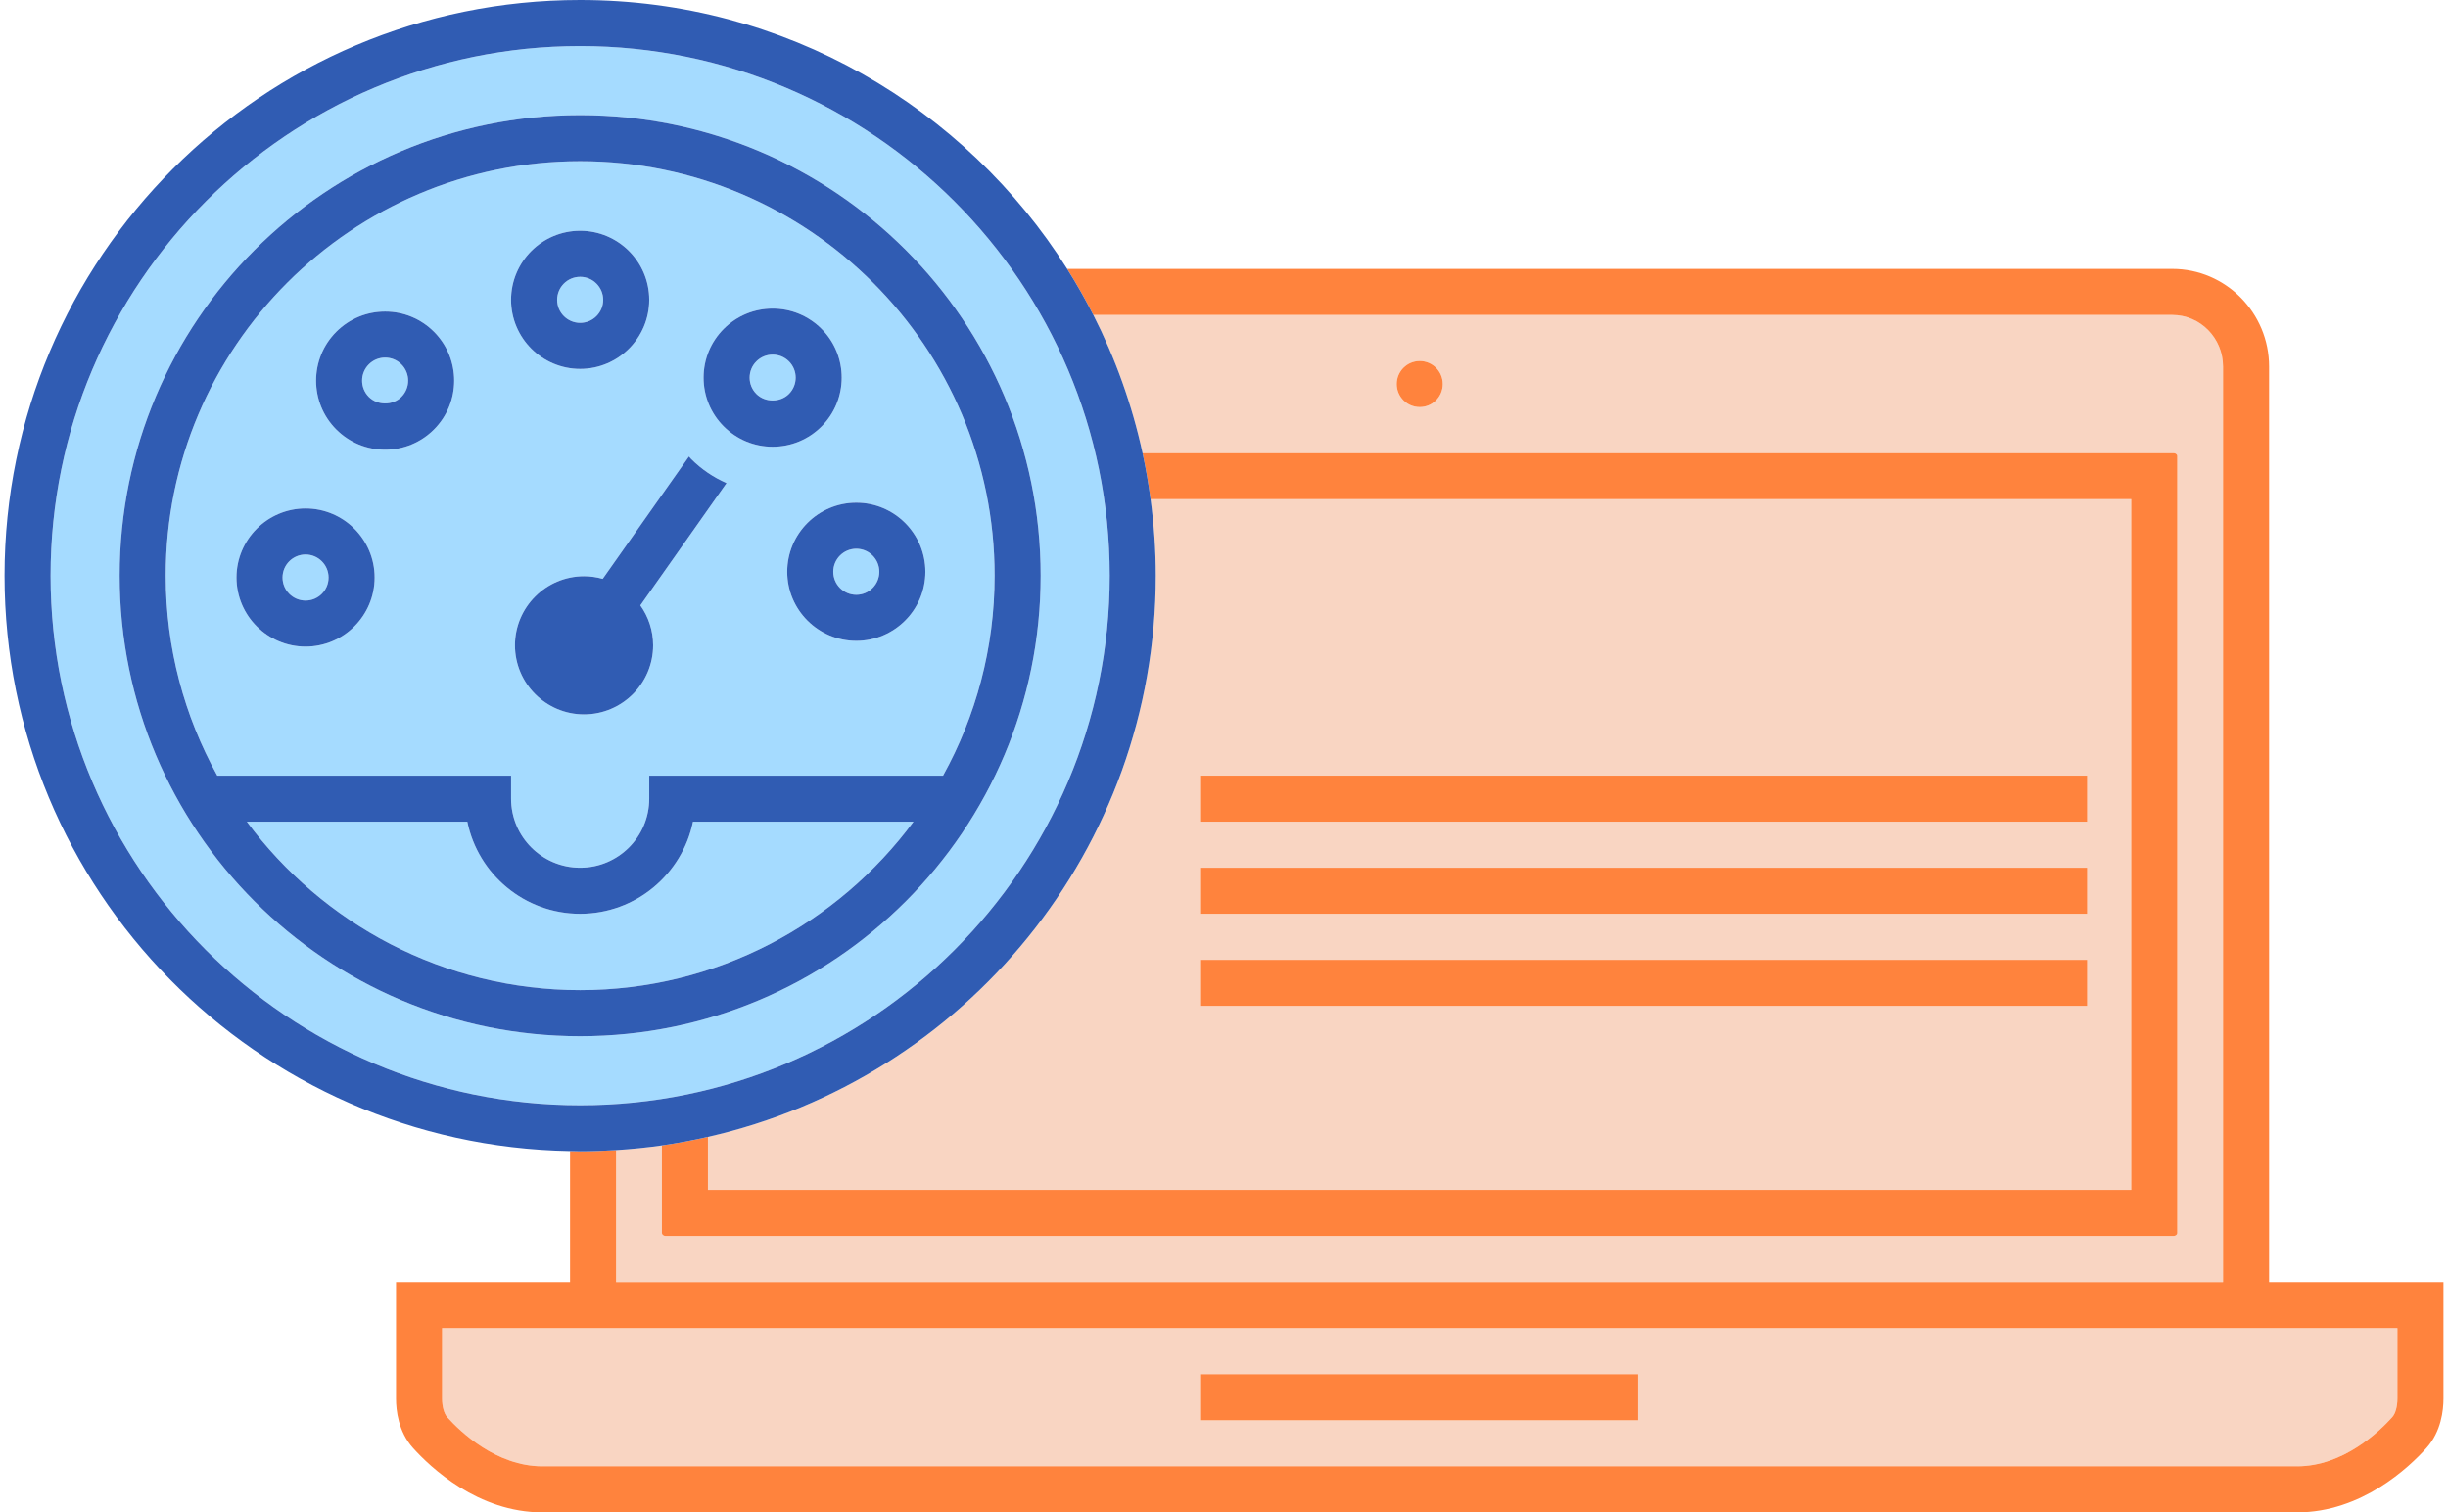 <?xml version="1.0" encoding="iso-8859-1"?>
<!-- Generator: Adobe Illustrator 18.0.0, SVG Export Plug-In . SVG Version: 6.00 Build 0)  -->
<!DOCTYPE svg PUBLIC "-//W3C//DTD SVG 1.1//EN" "http://www.w3.org/Graphics/SVG/1.1/DTD/svg11.dtd">
<svg version="1.1" id="Layer_1" xmlns="http://www.w3.org/2000/svg" xmlns:xlink="http://www.w3.org/1999/xlink" x="0px" y="0px"
	 viewBox="0 0 259 160" style="enable-background:new 0 0 259 160;" xml:space="preserve">
<g>
	<path style="fill:#F9D5C2;" d="M229.971,47.937c0.212,0,0.385,0.143,0.385,0.317v82.184c0,0.174-0.173,0.317-0.385,0.317H70.412
		c-0.212,0-0.385-0.143-0.385-0.317v-9.257c-1.596,0.227-3.211,0.391-4.844,0.492c0,5.281,0,10.037,0,13.966H235.2
		c0-27.701,0-96.849,0-96.849c0-3.021-2.405-5.47-5.371-5.47c-5.22,0-68.836,0-114.156,0c2.327,4.571,4.096,9.47,5.212,14.617
		H229.971z M150.21,38.193c1.346,0,2.436,1.091,2.436,2.436c0,1.346-1.091,2.436-2.436,2.436c-1.345,0-2.436-1.091-2.436-2.436
		C147.775,39.283,148.865,38.193,150.21,38.193z"/>
	<path style="fill:#F9D5C2;" d="M225.484,125.883V52.809H121.731c0.352,2.649,0.551,5.347,0.551,8.092
		c0,28.987-20.257,53.226-47.383,59.377v5.605H225.484z M127.068,82.055l93.758,0v4.872l-93.758,0V82.055z M127.068,91.8l93.758,0
		v4.872l-93.758,0V91.8z M127.068,101.544l93.758,0v4.872l-93.758,0V101.544z"/>
	<path style="fill:#FF833D;" d="M70.412,130.756h159.559c0.212,0,0.385-0.143,0.385-0.317V48.254c0-0.174-0.173-0.317-0.385-0.317
		H120.886c0.347,1.601,0.626,3.227,0.845,4.872h103.753v73.074H74.899v-5.605c-1.602,0.363-3.225,0.668-4.872,0.903v9.257
		C70.027,130.613,70.2,130.756,70.412,130.756z"/>
	<path style="fill:#F9D5C2;" d="M46.772,140.512v7.459c0,0.827,0.212,1.585,0.547,1.957c1.368,1.521,5.181,5.2,10.068,5.2
		c17.133,0,168.496,0,185.646,0c4.886,0,8.7-3.679,10.068-5.2c0.335-0.373,0.547-1.131,0.547-1.957v-7.459
		C248.54,140.512,54.917,140.512,46.772,140.512z M173.317,145.384v4.872h-46.248v-4.872H173.317z"/>
	<path style="fill:#FF833D;" d="M253.649,135.639h-13.576V38.79c0-5.702-4.595-10.342-10.243-10.342H112.905
		c0.995,1.577,1.918,3.202,2.768,4.872c45.32,0,108.936,0,114.156,0c2.966,0,5.371,2.449,5.371,5.47c0,0,0,69.148,0,96.849H65.183
		c0-3.929,0-8.685,0-13.966c-1.259,0.078-2.524,0.13-3.802,0.13c-0.359,0-0.713-0.021-1.07-0.027v13.863H46.772H41.9v4.872v7.459
		c0,1.202,0.233,3.477,1.796,5.215c1.843,2.049,6.865,6.815,13.691,6.815h185.646c6.826,0,11.848-4.765,13.69-6.814
		c1.563-1.737,1.797-4.013,1.797-5.215v-7.459v-4.872H253.649z M253.649,147.97c0,0.827-0.212,1.585-0.547,1.957
		c-1.368,1.521-5.181,5.2-10.068,5.2c-17.15,0-168.514,0-185.646,0c-4.887,0-8.7-3.679-10.068-5.2
		c-0.335-0.373-0.547-1.13-0.547-1.957v-7.459c8.145,0,201.767,0,206.876,0V147.97z"/>
	<rect x="127.069" y="145.384" style="fill:#FF833D;" width="46.248" height="4.872"/>
	<rect x="127.067" y="101.544" style="fill:#FF833D;" width="93.758" height="4.872"/>
	<rect x="127.067" y="91.8" style="fill:#FF833D;" width="93.758" height="4.872"/>
	<rect x="127.067" y="82.055" style="fill:#FF833D;" width="93.758" height="4.872"/>
	<circle style="fill:#FF833D;" cx="150.21" cy="40.629" r="2.436"/>
	<path style="fill:#A5DBFF;" d="M5.351,60.902c0,30.895,25.135,56.029,56.029,56.029s56.029-25.135,56.029-56.029
		c0-30.895-25.135-56.029-56.029-56.029S5.351,30.007,5.351,60.902z M61.381,12.18c26.908,0,48.721,21.813,48.721,48.721
		c0,26.908-21.813,48.721-48.721,48.721S12.659,87.81,12.659,60.902C12.659,33.994,34.473,12.18,61.381,12.18z"/>
	<path style="fill:#305CB3;" d="M65.183,121.673c1.633-0.101,3.248-0.265,4.844-0.492c1.647-0.234,3.27-0.539,4.872-0.903
		c27.125-6.151,47.383-30.39,47.383-59.377c0-2.746-0.199-5.443-0.551-8.092c-0.219-1.645-0.498-3.271-0.845-4.872
		c-1.116-5.146-2.885-10.046-5.212-14.617c-0.85-1.67-1.773-3.295-2.768-4.872C102.119,11.36,83.082,0,61.381,0
		C27.746,0,0.479,27.267,0.479,60.902c0,33.276,26.692,60.301,59.832,60.874c0.357,0.006,0.711,0.027,1.07,0.027
		C62.659,121.803,63.924,121.751,65.183,121.673z M117.41,60.902c0,30.895-25.135,56.029-56.029,56.029S5.351,91.796,5.351,60.902
		c0-30.895,25.135-56.029,56.029-56.029S117.41,30.007,117.41,60.902z"/>
	<path style="fill:#A5DBFF;" d="M17.532,60.902c0,7.667,1.983,14.877,5.456,21.154h31.085v2.436c0,4.03,3.278,7.308,7.308,7.308
		s7.308-3.278,7.308-7.308v-2.436h31.085c3.472-6.277,5.455-13.487,5.455-21.154c0-24.178-19.67-43.849-43.849-43.849
		C37.202,17.052,17.532,36.723,17.532,60.902z M32.328,68.408c-4.03,0-7.308-3.278-7.308-7.308s3.278-7.308,7.308-7.308
		s7.308,3.278,7.308,7.308S36.358,68.408,32.328,68.408z M45.915,45.435c-1.38,1.38-3.215,2.141-5.167,2.141
		c-1.952,0-3.787-0.76-5.168-2.14c-2.849-2.85-2.849-7.486,0-10.335c1.381-1.381,3.216-2.141,5.168-2.141
		c1.952,0,3.787,0.76,5.167,2.141C48.764,37.95,48.764,42.586,45.915,45.435z M90.596,67.797c-4.03,0-7.308-3.278-7.308-7.308
		s3.278-7.308,7.308-7.308c4.03,0,7.308,3.278,7.308,7.308S94.626,67.797,90.596,67.797z M67.748,64.048
		c0.849,1.194,1.353,2.648,1.353,4.221c0,4.03-3.278,7.308-7.308,7.308s-7.308-3.278-7.308-7.308s3.278-7.308,7.308-7.308
		c0.685,0,1.345,0.101,1.974,0.278l9.123-12.946c0.084,0.089,0.159,0.184,0.246,0.271c1.092,1.092,2.358,1.943,3.732,2.544
		L67.748,64.048z M86.916,34.784c2.849,2.85,2.849,7.486,0,10.335c-1.381,1.381-3.216,2.141-5.168,2.141s-3.787-0.76-5.167-2.141
		c-1.381-1.38-2.141-3.215-2.141-5.168c0-1.952,0.76-3.787,2.141-5.168c1.38-1.38,3.215-2.14,5.167-2.14
		S85.535,33.404,86.916,34.784z M68.689,31.721c0,4.03-3.278,7.308-7.308,7.308s-7.308-3.278-7.308-7.308s3.278-7.308,7.308-7.308
		S68.689,27.691,68.689,31.721z"/>
	<path style="fill:#A5DBFF;" d="M61.381,96.672c-5.882,0-10.803-4.192-11.936-9.744H26.117
		c7.994,10.803,20.823,17.823,35.264,17.823c14.441,0,27.27-7.02,35.264-17.823H73.316C72.184,92.48,67.262,96.672,61.381,96.672z"
		/>
	<path style="fill:#305CB3;" d="M61.381,109.623c26.908,0,48.721-21.813,48.721-48.721c0-26.908-21.813-48.721-48.721-48.721
		S12.659,33.994,12.659,60.902C12.659,87.81,34.473,109.623,61.381,109.623z M105.23,60.902c0,7.667-1.983,14.877-5.455,21.154
		H68.689v2.436c0,4.03-3.278,7.308-7.308,7.308s-7.308-3.278-7.308-7.308v-2.436H22.987c-3.472-6.277-5.456-13.487-5.456-21.154
		c0-24.178,19.671-43.849,43.849-43.849C85.559,17.052,105.23,36.723,105.23,60.902z M96.645,86.928
		c-7.994,10.803-20.823,17.823-35.264,17.823c-14.441,0-27.269-7.02-35.264-17.823h23.328c1.132,5.553,6.054,9.744,11.936,9.744
		s10.803-4.192,11.936-9.744H96.645z"/>
	<circle style="fill:#A5DBFF;" cx="61.381" cy="31.721" r="2.436"/>
	<path style="fill:#305CB3;" d="M54.072,31.721c0,4.03,3.278,7.308,7.308,7.308s7.308-3.278,7.308-7.308s-3.278-7.308-7.308-7.308
		S54.072,27.691,54.072,31.721z M63.817,31.721c0,1.343-1.092,2.436-2.436,2.436s-2.436-1.093-2.436-2.436
		c0-1.343,1.092-2.436,2.436-2.436S63.817,30.378,63.817,31.721z"/>
	<path style="fill:#A5DBFF;" d="M40.747,37.832c-0.651,0-1.263,0.254-1.723,0.714c-0.95,0.949-0.95,2.495,0,3.445
		c0.921,0.919,2.525,0.92,3.446,0c0.95-0.95,0.95-2.496,0-3.445C42.009,38.085,41.398,37.832,40.747,37.832z"/>
	<path style="fill:#305CB3;" d="M40.747,32.96c-1.952,0-3.787,0.76-5.168,2.141c-2.849,2.85-2.849,7.485,0,10.335
		c1.381,1.38,3.216,2.14,5.168,2.14c1.952,0,3.787-0.76,5.167-2.141c2.849-2.85,2.849-7.485,0-10.335
		C44.535,33.72,42.699,32.96,40.747,32.96z M42.47,41.99c-0.921,0.92-2.525,0.919-3.446,0c-0.95-0.95-0.95-2.496,0-3.445
		c0.461-0.46,1.072-0.714,1.723-0.714c0.651,0,1.262,0.253,1.722,0.713C43.419,39.495,43.419,41.041,42.47,41.99z"/>
	<circle style="fill:#A5DBFF;" cx="32.328" cy="61.1" r="2.436"/>
	<path style="fill:#305CB3;" d="M32.328,53.791c-4.03,0-7.308,3.278-7.308,7.308s3.278,7.308,7.308,7.308s7.308-3.278,7.308-7.308
		S36.358,53.791,32.328,53.791z M32.328,63.536c-1.344,0-2.436-1.093-2.436-2.436c0-1.343,1.092-2.436,2.436-2.436
		c1.344,0,2.436,1.093,2.436,2.436C34.764,62.443,33.671,63.536,32.328,63.536z"/>
	<circle style="fill:#A5DBFF;" cx="90.596" cy="60.489" r="2.436"/>
	<path style="fill:#305CB3;" d="M90.596,53.181c-4.03,0-7.308,3.278-7.308,7.308s3.278,7.308,7.308,7.308
		c4.03,0,7.308-3.278,7.308-7.308S94.626,53.181,90.596,53.181z M90.596,62.925c-1.344,0-2.436-1.093-2.436-2.436
		c0-1.343,1.092-2.436,2.436-2.436c1.344,0,2.436,1.093,2.436,2.436C93.032,61.832,91.94,62.925,90.596,62.925z"/>
	<path style="fill:#305CB3;" d="M73.135,48.564c-0.087-0.087-0.162-0.182-0.246-0.271l-9.123,12.946
		c-0.629-0.177-1.289-0.278-1.974-0.278c-4.03,0-7.308,3.278-7.308,7.308s3.278,7.308,7.308,7.308s7.308-3.278,7.308-7.308
		c0-1.573-0.504-3.028-1.353-4.221l9.119-12.94C75.493,50.507,74.226,49.656,73.135,48.564z"/>
	<path style="fill:#A5DBFF;" d="M83.471,41.674c0.95-0.949,0.95-2.495,0-3.445c-0.461-0.46-1.072-0.713-1.723-0.713
		s-1.262,0.253-1.722,0.713c-0.461,0.461-0.714,1.072-0.714,1.722c0,0.651,0.253,1.262,0.714,1.722
		C80.946,42.595,82.55,42.594,83.471,41.674z"/>
	<path style="fill:#305CB3;" d="M76.58,34.784c-1.381,1.38-2.141,3.216-2.141,5.168c0,1.952,0.76,3.788,2.141,5.168
		c1.38,1.38,3.215,2.141,5.167,2.141s3.787-0.76,5.168-2.141c2.849-2.85,2.849-7.485,0-10.335c-1.381-1.38-3.216-2.14-5.168-2.14
		S77.96,33.404,76.58,34.784z M79.311,39.952c0-0.65,0.253-1.262,0.714-1.722c0.461-0.46,1.071-0.713,1.722-0.713
		s1.263,0.253,1.723,0.713c0.95,0.95,0.95,2.496,0,3.445c-0.921,0.92-2.525,0.921-3.446,0
		C79.565,41.214,79.311,40.602,79.311,39.952z"/>
</g>
</svg>
